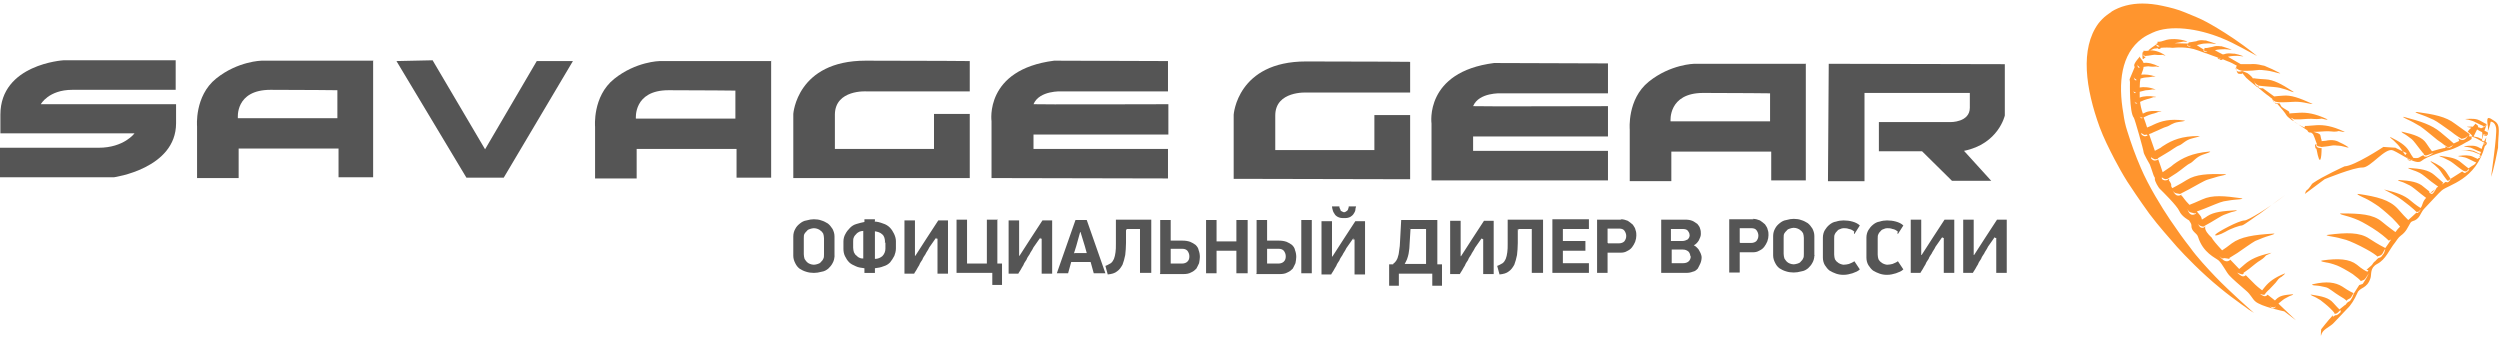 <?xml version="1.0" encoding="UTF-8"?>
<!DOCTYPE svg PUBLIC "-//W3C//DTD SVG 1.1//EN" "http://www.w3.org/Graphics/SVG/1.1/DTD/svg11.dtd">
<!-- Creator: CorelDRAW X6 -->
<svg xmlns="http://www.w3.org/2000/svg" xml:space="preserve" width="340px" height="46px" version="1.1" style="shape-rendering:geometricPrecision; text-rendering:geometricPrecision; image-rendering:optimizeQuality; fill-rule:evenodd; clip-rule:evenodd"
viewBox="0 0 6432 852"
 xmlns:xlink="http://www.w3.org/1999/xlink"
 enable-background="new 0 0 210 81">
 <defs>
  <style type="text/css">
   <![CDATA[
    .fil2 {fill:#555555}
    .fil3 {fill:#FF952E}
    .fil1 {fill:#555555;fill-rule:nonzero}
    .fil0 {fill:black;fill-rule:nonzero}
   ]]>
  </style>
 </defs>
<symbol id="Fm0-73-0" viewBox="1689 -6071 4524 258">
 <polygon class="fil0" points="1761,-5954 1765,-5982 1768,-6007 1769,-6007 1777,-5894 1817,-5894 1874,-6007 1874,-6007 1864,-5976 1857,-5948 1846,-5894 1897,-5894 1936,-6070 1861,-6070 1816,-5987 1808,-6070 1735,-6070 1696,-5894 1747,-5894 "/>
 <path class="fil0" d="M1985 -5984c4,-11 13,-12 21,-12 6,0 17,2 14,10 -6,24 -91,-2 -104,56 -6,27 13,39 37,39 19,0 35,-4 52,-17l-1 13 53 0 1 -2c-6,-6 -5,-9 -4,-17l13 -60c7,-30 8,-53 -53,-53 -50,0 -73,16 -80,43l50 0 0 0 0 -1 1 0zm-2 64c-10,0 -15,-5 -13,-10 4,-17 25,-13 43,-21 -3,17 -11,32 -30,32l0 0 0 0z"/>
 <path class="fil0" d="M2115 -5894l10 -44c6,-28 19,-37 39,-37 0,0 0,0 0,0 -11,55 17,89 73,89 47,0 85,-28 101,-73l-55 0c-6,17 -17,30 -36,30 -30,0 -30,-24 -24,-48 8,-34 24,-51 44,-51 18,0 28,10 25,29l55 0c6,-46 -19,-72 -73,-72 -34,0 -67,17 -88,47 -2,0 -4,-1 -7,-1 -20,0 -34,10 -47,30l0 0 6 -26 -47 0 -29 129 50 0 0 1 0 -1 1 -1z"/>
 <path class="fil0" d="M2379 -5891c21,0 35,-5 51,-23l-4 19 48 0 28 -129 -51 0 -13 62c-5,20 -11,31 -26,31 -12,0 -17,-6 -13,-24l15 -69 -50 0 -17 78c-9,37 6,54 34,54l0 0 0 1 -1 0z"/>
 <path class="fil0" d="M2686 -6026c-19,0 -35,9 -50,24 -3,-13 -13,-24 -37,-24 -18,0 -37,13 -46,23l4 -19 -47 0 -28 129 51 0 14 -64c4,-15 9,-29 24,-29 13,0 15,8 11,27l-14 66 51 0 14 -64c4,-15 9,-29 24,-29 13,0 15,8 11,27l-14 66 50 0 17 -76c8,-35 1,-56 -37,-56l-1 0 -1 -1 2 0z"/>
 <polygon class="fil0" points="2651,-5864 2659,-5864 2663,-5879 2655,-5879 "/>
 <polygon class="fil0" points="2633,-5864 2642,-5864 2646,-5879 2637,-5879 "/>
 <polygon class="fil0" points="2615,-5864 2625,-5864 2628,-5879 2619,-5879 "/>
 <polygon class="fil0" points="1689,-5864 2607,-5864 2611,-5879 1693,-5879 "/>
 <polygon class="fil0" points="2668,-5864 2702,-5864 2706,-5879 2672,-5879 "/>
 <polygon class="fil0" points="2745,-5864 6209,-5864 6212,-5879 2750,-5879 "/>
 <polygon class="fil0" points="2081,-5851 2038,-5851 2037,-5843 2053,-5843 2047,-5816 2058,-5816 2064,-5843 2080,-5843 "/>
 <polygon class="fil0" points="2125,-5843 2126,-5851 2087,-5851 2079,-5816 2119,-5816 2120,-5824 2092,-5824 2093,-5830 2120,-5830 2122,-5838 2094,-5838 2096,-5843 "/>
 <path class="fil0" d="M2172 -5850c-2,-2 -6,-2 -15,-2 -18,0 -23,1 -26,6 -2,2 -2,5 -4,13 -1,5 -2,8 -2,9 0,4 0,6 2,7 2,2 7,2 21,2 8,0 11,0 14,-2 4,-2 6,-4 8,-9 0,-1 0,-2 1,-4l-11 0c-1,6 -2,6 -13,6 -8,0 -9,0 -10,-2 -1,-1 -1,-3 0,-8 1,-6 2,-8 4,-9 2,-1 4,-1 10,-1 7,0 10,0 10,1 1,1 1,1 0,4l11 0 0 -2c2,-6 1,-9 -2,-10l0 0 1 -2 0 1z"/>
 <polygon class="fil0" points="2219,-5851 2216,-5839 2192,-5839 2194,-5851 2183,-5851 2175,-5816 2186,-5816 2190,-5828 2214,-5828 2211,-5816 2223,-5816 2231,-5851 "/>
 <polygon class="fil0" points="2270,-5825 2269,-5825 2256,-5851 2237,-5851 2230,-5816 2240,-5816 2246,-5843 2248,-5843 2260,-5816 2279,-5816 2287,-5851 2275,-5851 "/>
 <path class="fil0" d="M2317 -5852c-15,0 -18,0 -22,2 -3,2 -5,6 -7,16 -2,10 -2,13 0,16 2,2 6,2 21,2 14,0 18,0 21,-2 3,-2 5,-6 7,-16 2,-10 2,-13 0,-16 -2,-2 -6,-2 -20,-2l0 0 0 0zm9 19c-1,4 -2,6 -3,7 -2,1 -4,2 -12,2 -9,0 -10,0 -11,-2 -1,-1 -1,-2 0,-7 1,-5 2,-7 2,-8 2,-2 3,-2 13,-2 10,0 11,0 12,2 1,1 1,3 -1,9l0 0 0 0z"/>
 <polygon class="fil0" points="2360,-5851 2349,-5851 2340,-5816 2377,-5816 2379,-5825 2354,-5825 "/>
 <path class="fil0" d="M2414 -5852c-15,0 -18,0 -22,2 -3,2 -5,6 -7,16 -2,10 -2,13 0,16 2,2 6,2 21,2 14,0 18,0 21,-2 3,-2 5,-6 7,-16 2,-10 2,-13 0,-16 -2,-2 -6,-2 -20,-2l0 0 0 0zm9 19c-1,4 -2,6 -3,7 -2,1 -4,2 -12,2 -9,0 -10,0 -11,-2 -1,-1 -1,-2 0,-7 1,-5 2,-7 2,-8 2,-2 3,-2 13,-2 10,0 11,0 12,2 1,1 1,3 -1,9l0 0 0 0z"/>
 <path class="fil0" d="M2468 -5852c-12,0 -18,1 -21,2 -4,2 -6,6 -8,15 -1,4 -2,8 -2,9 0,4 0,6 2,8 2,2 6,2 18,2 10,0 13,0 17,-1 5,-1 8,-4 9,-8 1,-2 2,-8 3,-11l0 -1 -25 0 -2 8 14 0c-1,3 -1,4 -2,4 -2,1 -3,1 -12,1l-6 0c-3,0 -4,0 -5,-1 -1,-1 -1,-3 0,-9 2,-9 2,-9 14,-9 9,0 10,0 11,1 1,0 1,1 0,3l11 0c1,-6 1,-8 0,-9 -2,-3 -7,-4 -20,-4l0 0 0 0 2 0z"/>
 <polygon class="fil0" points="2498,-5851 2489,-5816 2501,-5816 2508,-5851 "/>
 <polygon class="fil0" points="2553,-5843 2555,-5851 2516,-5851 2508,-5816 2547,-5816 2549,-5824 2521,-5824 2522,-5830 2548,-5830 2551,-5838 2524,-5838 2525,-5843 "/>
 <path class="fil0" d="M2584 -5852c-9,0 -13,0 -16,1 -6,1 -8,4 -9,11 -2,8 0,10 9,10 3,0 6,0 9,0l3 0 6 0c4,0 4,1 4,3 -1,3 -1,3 -12,3 -8,0 -9,0 -10,-1 -1,-1 -1,-2 0,-4l-10 0 0 2c-1,5 -1,7 2,9 2,2 7,2 17,2 10,0 15,0 17,-1 4,-2 6,-5 8,-11 1,-5 1,-8 -2,-9 -2,-2 -4,-2 -16,-2 -8,0 -10,0 -11,-1 -1,0 -2,-1 -1,-2 1,-3 2,-3 10,-3 8,0 9,0 10,1 1,0 1,1 0,3l10 0c0,-1 0,-2 0,-2 1,-4 0,-6 -2,-8 -2,-2 -6,-2 -16,-2l0 0 0 0 -2 1z"/>
</symbol>
 <g id="Слой_x0020_1">
  <path class="fil1" d="M186 222c61,0 266,0 266,0l0 -76 -289 0c0,0 -162,10 -162,140 0,3 0,48 0,48l345 0c0,0 -27,37 -92,37 -65,0 -254,0 -254,0l0 76 293 0c0,0 160,-22 160,-139l0 -49 -348 0c0,0 20,-37 81,-37z"/>
  <path class="fil2" d="M960 146l0 301 -89 0 0 -74 -257 0 0 76 -107 0 0 -133c0,0 -7,-78 49,-123 56,-45 117,-46 117,-46l288 0zm-92 77c0,0 -81,-1 -172,-1 -92,0 -84,73 -84,73l256 0 0 -72z"/>
  <polygon class="fil1" points="1020,148 1200,448 1296,448 1474,148 1381,148 1248,375 1113,146 "/>
  <path class="fil2" d="M1984 147l0 301 -89 0 0 -74 -257 0 0 76 -107 0 0 -133c0,0 -7,-78 49,-123 56,-45 117,-46 117,-46l288 0zm-92 77c0,0 -81,-1 -172,-1 -91,0 -84,73 -84,73l256 0 0 -72z"/>
  <path class="fil1" d="M2495 149l0 77 -266 0c0,0 -80,-5 -81,59 0,65 0,89 0,89l255 0 0 -90 92 0 0 165 -454 0 0 -165c0,0 9,-137 186,-137 177,0 268,1 268,1z"/>
  <path class="fil1" d="M4704 155l454 1 0 132c0,0 -16,73 -105,91 0,0 70,77 70,77l-101 0 -77 -76 -111 0 0 -75 184 0c0,0 50,1 50,-37l0 -38 -271 0 0 227 -94 0 2 -302zm-58 -1l0 301 -89 0 0 -74 -257 0 0 76 -107 0 0 -133c0,0 -7,-78 49,-123 56,-45 117,-46 117,-46l288 0zm-92 77c0,0 -81,-1 -172,-1 -91,0 -84,73 -84,73l256 0 0 -72zm-926 -80l0 78 -266 0c0,0 -81,-5 -81,59 0,65 0,89 0,89l255 0 0 -90 92 0 0 165 -454 -1 0 -165c0,0 9,-137 186,-137 177,0 268,1 268,1z"/>
  <path class="fil1" d="M3005 150l0 76 -274 0c0,0 -57,-3 -72,33 0,1 347,0 347,0l0 78 -347 0 0 37 346 0 0 76 -454 -1 0 -146c0,0 -19,-133 161,-156 4,0 293,1 293,1z"/>
  <path class="fil1" d="M4137 154l0 77 -275 0c0,0 -57,-3 -72,33 0,1 347,0 347,0l0 78 -347 0 0 37 347 0 0 76 -454 0 0 -146c0,0 -19,-133 161,-156 4,0 293,1 293,1z"/>
  <path class="fil3" d="M5433 21c0,0 -11,7 -19,14l0 0c-8,7 -15,16 -15,16l0 0c-48,65 -33,168 3,267l0 0c10,27 24,55 38,82l0 0c10,19 21,39 33,58l0 0c5,8 33,50 57,83l0 0c24,32 52,63 71,85l0 0c20,22 63,67 111,106l0 0c18,15 37,29 55,42l0 0c5,3 11,8 18,13l0 0c8,5 14,9 14,9 -12,-11 -25,-22 -40,-36l0 0c-15,-14 -40,-37 -60,-58l0 0c-19,-20 -47,-50 -64,-74l0 0c-18,-23 -31,-41 -52,-72l0 0c-21,-31 -56,-88 -75,-133l0 0c-14,-32 -25,-63 -35,-95l0 0c-5,-15 -8,-30 -10,-45l0 0c-14,-79 -6,-153 48,-193l0 0c8,-6 18,-11 27,-15l0 0c45,-21 117,-11 178,14l0 0c18,7 35,16 52,25l0 0 39 21c0,0 -25,-21 -59,-44l0 0c-34,-23 -59,-37 -70,-43l0 0c-18,-10 -37,-17 -56,-25l0 0c-19,-8 -39,-13 -58,-17l0 0c-18,-4 -36,-6 -52,-6l0 0c-30,0 -57,7 -80,21l0 0zm956 339c0,0 2,1 3,1 1,0 4,-2 4,-2 1,-1 1,-1 1,-2 0,-1 -2,5 -5,5 -3,0 -5,-1 -5,-1l1 0zm-196 35c0,0 3,6 4,7 1,0 6,1 8,0 2,-1 2,-1 4,-2 1,-1 -6,5 -10,4 -5,-1 -5,-5 -5,-5l0 -4zm-546 145c0,0 -6,-1 -8,-2 -2,0 -7,-2 -8,-4 -2,-2 -2,-3 -3,-5 -1,-2 3,12 10,14 7,2 12,-3 12,-3l-2 -1zm207 240c0,0 -2,1 -3,2 -1,0 -5,-1 -7,-1 -1,-1 -2,-1 -3,-2 -1,-1 3,6 8,5 4,0 6,-4 6,-4l-1 0zm-330 -443c0,0 -5,1 -7,1 -2,-1 -6,-3 -7,-5 -1,-2 0,3 -1,2 -1,-1 1,4 7,6 6,2 11,-3 11,-3l-3 1zm31 -228c0,0 -3,-1 -4,-2 -1,0 -3,-1 -4,-3 -1,-1 -1,-2 -1,-3 0,-1 1,7 4,9 3,2 6,0 6,0l-1 -1zm-50 55c0,0 -2,-1 -2,-2 -1,0 -2,-2 -3,-2 0,-1 0,-2 -1,-3 0,-1 0,5 2,7 2,2 4,1 4,1l-1 -1zm-8 32c0,0 -2,-1 -3,-2 -1,0 -2,-1 -3,-2 0,-1 -1,-2 -1,-2 0,-1 0,5 3,7 3,1 4,0 4,0l-1 -1zm-2 33c0,0 -2,-1 -3,-1 -1,-1 -2,-1 -3,-2 0,-1 -1,-2 -1,-3 0,-1 1,5 3,7 3,1 4,0 4,0l-1 -1zm3 27c0,0 -2,-1 -3,-1 -1,0 -3,-1 -3,-2 -1,-1 -1,-2 -1,-2 0,-1 1,5 4,6 3,1 4,-1 4,-1l-1 0zm14 38c0,0 -2,-1 -3,-1 -1,0 -3,-1 -3,-2 -1,-1 -1,-1 -1,-2 0,-1 1,5 4,6 2,1 4,-1 4,-1l-1 0zm165 -171c0,0 -3,0 -4,0 -1,-1 -3,-3 -3,-4 -1,-1 -1,2 -1,1 0,-1 0,3 3,4 3,2 7,-1 7,-1l-2 0zm-42 -14c0,0 -3,0 -4,0 -1,0 -3,-3 -3,-4 0,-1 0,2 -1,1 0,-1 0,3 3,4 3,2 7,-1 7,-1l-2 0zm78 33c0,0 -3,0 -4,-1 -1,0 -2,-2 -3,-3 -1,-1 -1,2 -1,1 0,-1 0,2 3,4 3,1 6,-1 6,-1l-2 0zm243 221c0,4 1,9 2,10 0,0 1,0 1,0l1 2c9,49 13,22 13,-3 -5,0 -10,-1 -12,-3 -3,-3 -2,-8 -2,-6 0,1 3,-1 1,-1 -3,0 2,4 3,5 0,0 5,1 10,2 3,0 5,-1 9,-1 12,-1 20,-4 26,-3 6,1 12,0 22,3 0,0 17,5 11,1 -9,-6 -17,-10 -24,-13 -1,-1 -2,-1 -2,-1l-2 -1c-8,-3 -16,-3 -24,-2l-5 1 0 0 0 0 -11 1c0,-2 0,-4 -1,-5 -3,-12 -1,-11 -6,-14 -3,-2 -6,-2 -14,-5 3,0 6,0 9,0 13,-1 29,-2 36,-1 12,2 20,-1 20,-1 0,0 22,5 13,1 -30,-14 -51,-17 -70,-16 -21,2 -30,2 -30,2l0 1c0,1 -1,2 -1,3 -11,-5 -22,-11 -29,-17 0,0 1,-1 1,-1 -1,-1 -2,-2 -3,-3 -1,0 -1,0 -2,0l1 0c-1,-1 -2,-3 -1,-4 0,0 2,2 6,4 4,0 9,0 15,0 13,-1 30,-2 36,-1 11,1 20,-1 20,-1 0,0 22,6 13,1 -30,-14 -51,-17 -70,-16 -12,1 -21,1 -26,2 0,-2 0,-4 -1,-5 -2,-2 -15,-9 -17,-11 -4,-2 -4,-6 -7,-10 -6,0 -11,-1 -13,-2 -5,-3 -7,-13 -7,-12 0,1 1,2 2,4 1,2 5,4 6,5 1,1 11,2 11,2l2 0c3,0 6,0 10,0 13,0 30,-2 38,-1 12,1 20,3 20,3 0,0 23,5 13,1 -31,-14 -53,-22 -73,-20 -10,1 -18,1 -23,2l-29 -21c0,0 -6,1 -12,-2 1,0 2,-2 2,-2l0 0c-1,0 -4,0 -7,-3 -5,-4 -5,-14 -5,-12 0,1 1,2 1,4 1,2 4,5 5,5l4 3c4,1 11,1 18,2 13,1 30,2 38,4 12,3 20,6 20,6 0,0 22,9 13,3 -29,-19 -50,-30 -70,-31 -22,-1 -32,-3 -32,-3l0 2 0 0c-4,-8 -15,-15 -15,-15l-12 -5 -3 0c0,0 -6,3 -11,0 -5,-3 -4,-9 -4,-8 0,1 3,-1 1,-1 -4,0 5,4 6,5 1,1 5,2 9,3 4,0 10,0 16,0 16,0 26,-3 35,-2 7,1 16,1 31,5 0,0 24,7 14,2 -13,-7 -24,-12 -34,-16 -2,-1 -4,-2 -5,-2 -1,0 -3,-1 -5,-1l0 0 0 0c-11,-3 -21,-4 -31,-3l-5 0c-6,0 -13,0 -19,0l-33 -19c5,-1 9,-2 12,-2 4,0 9,-1 18,0 0,0 14,2 8,0 -8,-3 -15,-5 -21,-6l0 0 0 0c-1,0 -1,0 -2,0l-1 0 0 0c-7,-1 -13,-1 -19,0l-3 1 0 0 0 0 -5 1c-7,-3 -15,-8 -19,-10 0,0 -1,0 -1,-1 5,-1 9,-2 13,-2 5,0 10,-1 19,0 0,0 15,2 9,0 -8,-3 -15,-5 -21,-7l0 0c-2,0 -3,-1 -3,-1l-3 0 0 0c-7,-1 -13,-1 -19,1l-4 1c-4,1 -7,1 -10,2l0 0 0 0c-5,1 -8,0 -8,0l0 1c0,1 -1,2 -1,4l0 0c-6,-3 -13,-8 -19,-12 9,-2 15,-4 20,-4 4,0 10,-1 19,0 0,0 15,2 9,0 -8,-3 -16,-5 -22,-7l0 0c-1,0 -2,-1 -2,-1 -1,0 -2,0 -4,0 -7,-1 -13,-1 -19,1l-2 1c-4,1 -9,1 -12,2l0 0c-5,1 -8,1 -8,1l0 1c0,0 -1,1 -1,2l-38 -1c1,0 2,0 3,0 8,-1 22,-4 22,-4 0,0 15,1 9,-1 -20,-7 -44,-7 -57,-2 -14,5 -18,3 -18,3 0,0 0,2 0,4 -1,0 -1,1 -1,2l-1 -2c0,0 0,1 -1,3 -44,30 -6,11 -6,11 0,0 4,0 10,-1 1,1 1,2 1,2 1,0 4,0 5,-1 1,0 1,-1 1,-2 10,-1 22,-1 31,0 4,0 35,-5 66,7l19 7 0 0c0,0 0,0 1,0 10,4 22,8 33,12 1,2 2,5 3,5 1,0 4,0 5,0 1,0 1,-2 1,-2l0 0 12 5c9,3 18,8 25,12 -1,1 -2,3 -2,5 -1,3 3,14 5,15 2,1 7,1 9,1 1,0 2,-1 2,-2l10 12c0,0 12,11 26,22 0,1 1,1 1,1 0,0 1,0 1,0 12,10 25,21 30,24 2,2 5,4 9,7 1,3 6,11 8,12 1,0 3,1 5,1 10,11 20,23 24,30 2,3 6,6 11,10 1,1 2,2 2,2 0,0 1,0 1,0 11,8 26,17 39,26 2,3 3,5 4,5 1,1 4,1 6,1l4 3c2,1 7,16 11,27zm-441 -70l4 -2c6,-3 14,-6 18,-7 6,-1 16,-5 16,-5 0,0 11,0 7,-1 -16,-3 -33,-2 -42,3 -2,1 -4,2 -5,2 -4,-12 -6,-21 -7,-30l0 0c6,-3 14,-6 18,-7 6,-1 16,-5 16,-5 0,0 11,0 6,-1 -15,-3 -32,-2 -41,2 0,-2 0,-5 0,-7l0 -8c6,-1 14,-4 17,-4 6,0 16,-2 16,-2 0,0 11,1 7,0 -14,-6 -30,-7 -40,-5 0,-11 1,-17 2,-23 6,-2 13,-3 16,-3 6,0 16,-2 16,-2 0,0 11,1 6,0 -12,-5 -26,-6 -36,-5 1,-3 2,-6 4,-11 1,-3 2,-6 2,-9 6,-1 13,-2 16,-1 6,1 17,0 17,0 0,0 11,3 6,0 -13,-7 -29,-11 -39,-9 -3,-9 -11,-13 -9,-17 0,0 -17,18 -15,24 0,1 1,2 1,4l-13 31 1 7c0,0 -2,78 10,92 2,2 25,83 25,88 0,5 16,32 16,32 0,0 7,19 9,26 2,7 5,7 4,11 -1,5 9,23 14,27 5,5 43,42 49,56 6,14 25,24 25,24 2,4 6,8 6,12 -1,17 14,20 17,30 13,42 45,54 53,61 10,9 20,31 28,39 4,5 30,28 43,39 11,9 16,21 23,27 15,14 75,26 75,26l30 23c0,0 -36,-34 -41,-39 -1,-1 -2,-2 -4,-4l1 -1c7,-6 10,-8 14,-11 7,-4 13,-7 13,-7 0,0 15,-5 8,-5 -21,2 -32,3 -42,13l-3 3 -19 -15c-1,1 -2,3 -6,4 -5,1 -14,-6 -13,-6 1,0 2,1 3,1 2,1 7,2 8,1 1,0 3,-4 3,-4l3 2 -3 -2c2,-2 5,-6 9,-9 7,-8 17,-17 20,-22 5,-8 12,-11 12,-11 0,0 14,-11 7,-8 -25,10 -39,21 -49,33 -3,4 -6,7 -8,10 -8,-6 -15,-12 -18,-15 -3,-3 -12,-12 -24,-24 -1,1 -4,3 -7,3 -6,0 -16,-10 -15,-10 1,1 2,1 4,2 2,1 8,3 9,3 1,0 3,-2 4,-3l-1 -1c3,-2 8,-6 14,-10 10,-8 23,-19 29,-22 10,-6 15,-13 15,-13 0,0 21,-9 11,-6 -32,7 -51,16 -66,29 -6,5 -10,9 -14,12 -8,-8 -15,-16 -23,-24 -1,1 -4,5 -11,4 -8,-1 -18,-14 -17,-13 2,2 3,3 6,5 2,2 5,0 7,0 2,0 13,2 13,2l1 0 -2 -2c5,-3 13,-8 21,-13 16,-11 37,-26 46,-31 16,-7 28,-11 28,-11 0,0 32,-9 18,-8 -49,3 -83,8 -106,25 -10,8 -19,14 -25,18 -14,-15 -25,-28 -27,-33 0,0 -13,-11 -16,-21 0,-2 -1,-3 -1,-4 1,-1 1,-3 1,-3l-1 0c-1,1 -4,4 -8,3 -6,0 -10,-10 -9,-9 1,1 2,2 3,3 1,1 7,3 9,3 1,0 3,-1 4,-1l0 -1c4,-2 9,-5 16,-9 12,-7 26,-16 33,-19 11,-4 19,-7 19,-7 0,0 23,-5 12,-5 -33,2 -56,4 -73,15 -5,4 -10,6 -14,9 0,-1 -1,-3 -1,-4 0,-3 -6,-10 -12,-17 5,-2 12,-4 19,-7 18,-7 40,-17 50,-19 16,-3 27,-4 27,-4 0,0 31,-2 18,-4 -43,-6 -74,-9 -100,3 -15,7 -26,11 -33,14 -6,-6 -11,-12 -14,-16 -2,-3 -4,-6 -7,-8 0,-1 1,-2 1,-2l-1 0c-2,1 -5,3 -10,2 -7,-1 -13,-15 -12,-13 1,2 2,3 4,5 2,2 7,3 9,3 1,0 4,1 6,1 5,-3 14,-7 23,-12 17,-9 38,-22 48,-25 16,-5 27,-8 27,-8 0,0 30,-6 17,-6 -44,-1 -74,0 -98,15 -19,12 -32,18 -37,21 -2,-2 -3,-4 -3,-6 1,-4 -2,-9 -6,-14 1,-1 1,-4 1,-4l-1 0c-2,2 -5,4 -9,4 -8,0 -10,-6 -9,-5 1,2 -2,-4 1,-2 2,2 7,4 9,4 1,0 3,-1 5,-1l0 0c5,-3 13,-9 23,-15 16,-11 26,-21 35,-25 8,-4 15,-16 32,-22 0,0 29,-9 16,-8 -43,4 -68,16 -91,33 -2,2 -4,3 -6,5 -6,4 -13,9 -19,13l-3 2c-4,-11 -7,-22 -11,-32 0,-1 0,-1 0,-1l-1 0 0 0c-2,2 -5,3 -9,3 -7,-1 -9,-7 -9,-6 1,2 -1,-4 1,-2 2,2 7,4 9,5 2,0 7,-1 8,-2l0 -1c5,-3 12,-7 20,-12 16,-9 26,-18 35,-21 8,-3 16,-14 33,-18 0,0 29,-7 16,-6 -42,0 -67,10 -90,25 -3,2 -5,3 -7,5l-15 8c-6,-17 -11,-31 -15,-43 4,-1 8,-3 12,-5 15,-6 25,-12 33,-14 8,-2 15,-10 30,-12 0,0 25,-3 15,-4 -36,-5 -58,1 -79,11l-4 2 0 0 0 0 -12 5c-3,-10 -6,-18 -9,-26zm258 404l0 0 0 0 0 0zm-254 -562c2,0 5,-1 9,-1 7,-1 15,-3 19,-2 6,1 17,0 17,0 0,0 11,4 6,1 -14,-10 -31,-14 -41,-12 -11,2 -14,0 -14,0 0,0 0,2 -1,4 -1,0 -1,1 -1,1l0 -2c0,0 -1,3 -1,5 0,2 0,14 1,14 1,1 5,-4 6,-4 1,0 1,-2 1,-2l0 0c-1,0 -2,0 -4,-1 -2,-2 -2,-10 -2,-9 0,1 0,2 0,3l0 0 0 -1c0,1 0,2 0,2 1,1 2,2 2,2 0,0 2,1 2,2zm669 255l-1 -2c-6,-9 -14,-21 -18,-25 -7,-7 -11,-11 -11,-11 0,0 -14,-11 -7,-8 22,11 37,20 46,34 5,9 9,15 12,19 6,1 12,1 15,-1 3,-2 7,-4 11,-6 0,1 1,4 6,4 6,1 22,-11 20,-10 -1,1 -6,2 -8,3 -2,1 -10,4 -12,4 -1,0 -5,-2 -5,-2l-1 0 2 -1c-3,-3 -6,-7 -10,-12 -8,-10 -17,-23 -22,-27 -9,-7 -15,-11 -15,-11 0,0 -18,-10 -9,-8 31,7 51,14 61,29 7,11 12,17 15,21 13,-4 25,-7 30,-8 2,0 3,0 5,-1 -1,-1 -1,-3 -1,-3l2 0c2,1 4,3 7,3 7,1 13,-10 12,-8 -1,1 -2,2 -4,3 -2,1 -7,4 -9,4 -2,0 -8,-5 -8,-5l-1 0c-5,-4 -11,-9 -19,-14 -16,-13 -35,-29 -44,-35 -15,-9 -25,-14 -25,-14 0,0 -29,-13 -16,-10 42,11 70,20 93,39 19,16 30,25 34,29 2,-1 9,-4 13,-6 1,-1 1,-3 1,-3 -2,-1 -2,-4 -2,-4l1 0c2,2 5,4 10,4 8,0 14,-12 13,-11 -1,1 -2,2 -4,4 -2,2 -9,4 -11,4 0,0 0,0 -1,0 -5,-3 -15,-9 -26,-18 -16,-11 -37,-27 -46,-31 -15,-7 -26,-11 -26,-11 0,0 -30,-10 -17,-9 44,6 75,12 98,30 26,19 38,27 38,27 0,0 0,1 -1,2 0,1 0,3 0,4 3,0 5,0 8,0 -2,-6 -12,-12 -12,-12 0,0 3,-6 9,-10l1 0c-2,-1 -4,-1 -4,-1 0,0 -12,-2 -7,-2 5,0 10,-1 14,0 4,-4 7,-8 7,-8l7 6 -1 3c3,1 5,1 8,3l3 -1c2,-1 3,-2 5,-2l-2 -1c-1,0 -1,-1 -1,-1l0 0c1,0 2,1 4,1 3,0 5,-6 4,-5 0,1 -1,1 -1,2 -1,1 -3,2 -4,2l0 0c-2,-1 -6,-3 -11,-5 -7,-3 -15,-8 -19,-9 -6,-2 -10,-3 -10,-3 0,0 -12,-2 -7,-2 17,-1 28,-1 38,5 10,6 15,8 15,8l0 1 0 1c1,-2 1,-2 0,1 0,0 0,1 0,1 0,0 -1,1 -1,2 -1,3 -2,6 -4,11 4,2 6,3 8,4 7,-18 8,-27 8,-27 0,0 11,-1 14,16 3,16 -13,126 -13,126 8,-21 18,-75 18,-75 0,-37 8,-57 -8,-68 -16,-11 -22,-14 -19,7 2,10 1,17 0,22l1 0 0 1c0,1 0,2 0,3 0,1 -4,5 -5,5 -1,0 -3,-1 -4,-1 -1,0 -1,-2 -1,-2l0 0c1,1 2,1 4,1 3,-1 5,-6 4,-5 0,1 -1,1 -1,2 0,1 -3,2 -4,2l0 0 -4 -2c-2,5 -3,10 -5,16l6 3 6 -11c-1,4 -1,8 -2,12l3 1 0 1c0,1 0,2 0,3 0,1 -4,5 -5,6 -23,87 -94,99 -111,114 -8,7 -25,26 -46,48 -9,10 -10,26 -29,31 -3,1 -5,3 -7,7l0 0 0 0 0 0 0 0c-5,8 -9,20 -23,30 -7,5 -11,13 -15,18 -15,18 -23,43 -46,55 -19,10 -14,26 -17,36 -9,29 -28,23 -34,39 -7,16 -17,32 -26,40 -21,22 -27,29 -37,39 -10,9 -27,15 -30,29 -2,8 0,-15 0,-15 0,0 17,-22 30,-36 0,1 0,3 0,4 0,0 5,-3 6,-4 1,0 4,0 5,-1 1,0 6,-4 8,-6 2,-1 1,-4 1,-4 0,0 1,-4 -2,-1 -3,3 -8,9 -12,8 -1,0 -2,-1 -3,-1l1 -1c-2,-3 -6,-7 -11,-12 -8,-8 -20,-17 -25,-21 -8,-5 -14,-8 -14,-8 0,0 -17,-7 -9,-6 27,4 45,8 56,21 7,8 13,14 16,17 4,-3 9,-7 15,-12l0 1c0,0 5,-7 7,-8 2,-1 6,-3 6,-4 1,-1 3,-5 5,-8 1,-2 3,-8 4,-10 4,-6 8,-13 14,-22l1 0c2,-1 7,-2 8,-3 1,-1 7,-11 9,-14 2,-3 6,-12 6,-12 0,0 0,-1 -4,6 -4,6 -6,10 -11,11 -2,1 -3,1 -5,2 -2,-3 -10,-10 -21,-18 -14,-9 -32,-19 -40,-22 -13,-5 -23,-7 -23,-7 0,0 -27,-4 -15,-6 41,-6 70,-4 89,11 13,11 22,16 27,18l2 -3c2,-3 -6,0 -4,-2 2,-3 13,-11 14,-13 2,-3 4,-6 6,-8l1 0c0,0 6,-7 9,-9 2,-1 7,-2 8,-4 1,-1 4,-5 6,-8 2,-3 4,-12 4,-12 0,0 0,-1 -4,6 -3,7 -5,10 -11,12 -2,0 -3,1 -5,2 -3,-3 -14,-11 -29,-19 -18,-10 -42,-21 -52,-24 -17,-5 -28,-7 -28,-7 0,0 -33,-5 -18,-6 47,-6 81,-7 106,10 23,15 37,22 41,24 5,-7 10,-14 15,-22 -2,1 -4,2 -6,3 0,0 -11,-11 -28,-23 -17,-12 -40,-25 -49,-29 -16,-7 -27,-10 -27,-10 0,0 -32,-8 -18,-8 48,0 81,2 104,21 18,15 30,23 35,27 4,-6 8,-10 12,-14 -4,-5 -11,-13 -20,-22 -15,-14 -35,-31 -44,-36 -15,-10 -26,-15 -26,-15 0,0 -30,-13 -16,-11 47,7 79,15 100,38 12,14 21,23 27,29 5,-5 13,-11 21,-19 1,0 2,1 3,1 1,-1 4,-3 5,-4 1,-1 3,-5 3,-5 0,0 0,-1 -2,2 -2,2 -3,4 -5,4l0 0 0 0 -1 0c-1,0 -2,0 -3,0 -2,-2 -9,-9 -18,-16 -11,-9 -26,-20 -33,-24 -10,-6 -18,-10 -18,-10 0,0 -20,-10 -12,-7 29,7 50,14 66,28 13,11 22,17 26,19 2,-3 4,-7 5,-11 2,-6 5,-11 9,-15 -3,-2 -8,-6 -13,-10 -10,-8 -23,-19 -29,-22 -10,-5 -17,-8 -17,-8 0,0 -20,-6 -11,-6 30,2 50,5 64,18 6,5 11,9 15,12l-1 0c0,0 0,3 1,3 1,1 4,3 6,3 2,0 7,-7 8,-9 1,-2 3,-5 4,-7l4 -3c-1,-1 -9,-6 -18,-13 -10,-8 -23,-19 -29,-22 -10,-5 -17,-7 -17,-7 0,0 -20,-7 -11,-6 30,2 50,5 65,18 16,14 23,20 23,20 0,0 -1,2 -4,5l10 -7c1,0 4,1 5,1 2,0 6,-4 7,-6 1,-3 1,-4 1,-4 0,0 -2,3 -3,4 -1,1 -3,2 -5,2 0,0 -1,0 -1,0l1 0c-1,-1 -5,-6 -10,-13 -5,-8 -12,-18 -16,-21 -6,-6 -10,-9 -10,-9 0,0 -12,-9 -6,-7 19,9 31,16 39,28 6,9 9,14 11,17l30 -19c0,0 0,1 1,1 1,1 4,3 6,3 1,0 8,-5 9,-6 1,-2 1,-5 1,-5 0,0 -4,5 -5,6 -1,1 -3,1 -4,1 -1,0 -3,-1 -4,-1l0 0c-3,-2 -8,-5 -13,-9 -9,-7 -20,-16 -25,-18 -8,-4 -14,-7 -14,-7 0,0 -17,-6 -9,-5 25,3 42,6 54,17 10,8 16,13 19,15l3 -2c11,-8 11,-5 17,-13 -2,-1 -6,-2 -11,-5 -6,-3 -14,-7 -18,-8 -6,-1 -10,-2 -10,-2 0,0 -11,-1 -6,-2 16,-2 27,-2 36,2 7,3 11,5 13,6l1 -2c1,0 1,0 2,0 1,0 4,-4 5,-5 0,-1 0,-3 0,-3 0,0 -2,4 -2,4 0,1 -1,1 -2,1l2 -5c0,-1 -2,-2 -3,-3 -2,0 -13,-5 -16,-6 -3,0 -12,-3 -20,-3 -8,0 -9,0 -9,0 0,0 17,-1 19,-1 2,0 8,1 12,2 4,2 17,8 17,8l0 0 1 -2 1 -3c-2,-1 -5,-2 -8,-3 -7,-3 -15,-7 -18,-8 -6,-1 -10,-2 -10,-2 0,0 -11,-1 -6,-2 16,-2 27,-2 36,3 3,2 6,3 8,4l2 -7 5 -9c-2,-1 -5,-2 -8,-4 -7,-4 -16,-9 -20,-10 -2,-1 -4,-1 -5,-1 0,2 0,4 0,5 0,1 -2,2 -4,3l5 -3c-4,3 -7,5 -11,7l0 0 -4 2 0 0 0 0c-13,8 -32,17 -40,19 -14,3 -61,17 -75,29 -14,12 -52,-18 -73,-27 -20,-9 -58,45 -79,44 -21,-1 -97,30 -97,30 0,0 -23,17 -51,38l3 -8c12,-9 13,-17 18,-20 24,-17 81,-43 81,-43 26,-1 100,-50 100,-50l31 2c0,0 5,3 12,6 5,3 11,5 17,8zm-150 375c-3,-3 -10,-8 -19,-13 -12,-7 -28,-21 -35,-22 -12,-3 -20,-4 -20,-4 0,0 -23,-1 -13,-4 35,-8 57,-5 75,6 19,13 29,17 29,17l-1 2c0,0 -1,2 -3,5 -3,6 -4,6 -8,8 -2,1 -4,2 -5,4zm215 -278c2,-2 6,-5 12,-9 -2,2 -5,6 -6,7 -1,1 -3,2 -5,2l-1 0zm141 -152l0 0 0 0 0 0zm-30 7c7,1 12,2 17,5l4 2c2,-9 2,-14 1,-18l-2 -1c-4,-2 -8,-4 -11,-6 -3,6 -7,14 -9,18zm-488 153c-42,33 -93,63 -101,63 -15,0 -70,30 -75,36 -5,6 12,1 26,-7 13,-8 36,-16 42,-16 6,-1 38,-26 47,-31 3,-2 32,-24 65,-48l-4 3z"/>
  <path class="fil1" d="M2147 649c0,7 -2,14 -5,19 -3,6 -7,10 -11,14 -5,4 -10,7 -17,8 -7,2 -14,3 -20,3 -7,0 -14,-1 -20,-3 -7,-2 -12,-5 -17,-8 -5,-4 -8,-8 -11,-14 -3,-6 -5,-12 -5,-19l0 -50c0,-7 2,-14 5,-19 3,-6 7,-10 12,-14 5,-4 10,-7 17,-8 7,-2 13,-3 19,-3 7,0 14,1 19,3 7,2 12,5 17,8 5,4 8,8 12,14 3,6 5,12 5,19l0 50 0 1 1 0 -1 -1zm-27 -45c0,-5 -1,-8 -2,-12 -2,-3 -4,-6 -6,-7 -2,-2 -5,-4 -8,-5 -3,-1 -6,-2 -10,-2 -3,0 -7,1 -10,2 -3,1 -6,2 -8,5 -2,2 -5,5 -6,7 -2,3 -2,7 -2,12l0 41c0,5 1,8 2,12 2,3 4,6 6,8 2,2 5,4 8,5 3,1 6,2 10,2 3,0 7,-1 10,-2 3,-1 6,-2 8,-5 2,-2 5,-5 6,-8 2,-3 2,-7 2,-12l0 -41zm130 -43c7,0 14,2 22,5 7,2 13,6 17,10 5,5 8,10 11,16 3,6 5,13 5,19l0 19c0,7 -2,14 -4,19 -3,6 -7,12 -11,17 -5,5 -10,8 -17,10 -7,3 -14,4 -22,5l0 12 -27 0 0 -12c-8,-1 -16,-2 -22,-5 -7,-3 -13,-6 -17,-10 -5,-5 -8,-10 -11,-16 -3,-6 -4,-13 -4,-19l0 -19c0,-7 2,-14 5,-19 3,-6 7,-11 12,-16 5,-5 10,-8 17,-10 7,-2 14,-4 20,-5l0 -7 27 0 0 7 -1 -1 1 0 -1 -1 0 1zm27 53c0,-8 -2,-16 -7,-20 -5,-5 -12,-7 -19,-8l0 71c8,0 14,-3 19,-7 5,-5 8,-12 8,-19l0 -14 0 -2 -1 0 -1 -1 1 0zm-82 14c0,5 1,8 2,12 2,4 4,7 6,8 2,2 5,5 8,6 4,2 7,2 10,2l0 -71c-4,0 -7,1 -10,2 -3,2 -6,3 -8,6 -2,2 -5,5 -6,8 -2,4 -2,7 -2,12l0 14 0 -2 0 2 0 0 0 0 0 1zm213 -25l-14 20c-2,2 -4,6 -6,10 -2,4 -5,7 -7,12 -3,5 -6,8 -8,14 -3,5 -6,8 -8,14 -3,5 -5,8 -7,12 -2,4 -5,7 -6,10l-25 0 0 -137 27 0 0 91 1 0 29 -45 30 -46 25 0 0 137 -27 0 0 -90 -1 0 -2 0 -2 -1 2 0 1 -1 -2 0zm158 -48l0 114 12 0 0 55 -25 0 0 -31 -92 0 0 -137 27 0 0 113 51 0 0 -113 29 0 -1 0 0 -1 -1 0 -1 0 1 0zm110 48l-14 20c-2,2 -4,6 -6,10 -2,4 -5,7 -7,12 -3,5 -6,8 -8,14 -3,5 -6,8 -8,14 -3,5 -5,8 -7,12 -2,4 -5,7 -6,10l-25 0 0 -137 27 0 0 91 1 0 29 -45 30 -46 25 0 0 137 -27 0 0 -90 -1 0 -2 0 -2 -1 2 0 1 -1 -2 0zm128 62l-48 0 -8 29 -29 0 48 -137 29 0 48 137 -30 0 -8 -29 -1 0 -1 0 1 0 -1 0zm-41 -23l33 0 -5 -18 -11 -36 -1 0 -10 36 -6 19 1 0 0 -1 1 0 -2 0zm134 -62l0 36c0,11 -1,22 -2,31 -2,10 -4,17 -7,25 -4,7 -8,13 -14,17 -6,5 -14,7 -24,8l-6 -22c6,-2 10,-5 14,-7 4,-3 6,-7 8,-11 2,-5 3,-10 4,-17 1,-6 1,-14 1,-22l0 -62 91 0 0 137 -29 0 0 -113 -36 0 2 1 0 1 -1 1 0 1 -1 -4zm115 89l29 0c6,0 11,-2 14,-5 4,-4 5,-8 5,-14 0,-5 -2,-10 -5,-14 -4,-4 -8,-5 -14,-5l-29 0 0 36 0 1 0 1 0 1 0 -1zm-27 25l0 -137 27 0 0 53 31 0c7,0 13,1 19,3 5,2 10,5 14,8 4,4 7,8 8,14 2,5 3,11 3,17 0,5 -1,10 -2,16 -2,5 -5,10 -7,14 -4,4 -7,7 -14,10 -5,3 -12,4 -19,4l-60 0 -1 -1 1 -1 1 1 -1 -1 0 0zm196 0l0 -58 -51 0 0 58 -27 0 0 -137 27 0 0 55 51 0 0 -55 29 0 0 137 -29 0zm79 -25l29 0c6,0 11,-2 14,-5 4,-4 5,-8 5,-14 0,-5 -2,-10 -5,-14 -4,-4 -8,-5 -14,-5l-29 0 0 36 0 1 0 1 0 1 0 -1zm-27 25l0 -137 27 0 0 53 31 0c7,0 13,1 19,3 5,2 10,5 14,8 4,4 7,8 8,14 2,5 3,11 3,17 0,5 -1,10 -2,16 -2,5 -5,10 -7,14 -4,4 -7,7 -14,10 -5,3 -12,4 -19,4l-60 0 -1 -1 1 -1 1 1 -1 -1 0 0zm142 -137l0 137 -27 0 0 -137 27 0zm106 48l-14 20c-2,2 -4,6 -6,10 -2,4 -5,7 -7,12 -3,5 -6,8 -8,14 -3,5 -6,8 -8,14 -3,5 -5,8 -7,12 -2,4 -5,7 -6,10l-25 0 0 -137 27 0 0 91 1 0 29 -45 30 -46 25 0 0 137 -27 0 0 -90 -1 0 -2 0 -2 -1 2 0 1 -1 -2 0zm-25 -53c-6,0 -10,-1 -14,-3 -4,-2 -7,-5 -8,-7 -2,-3 -4,-6 -5,-10 -1,-4 -2,-7 -2,-10l19 0c0,2 0,3 1,5 1,2 2,3 2,5 1,2 2,2 4,3 2,1 3,2 5,2 2,0 4,-1 5,-2 2,-1 3,-2 4,-3 1,-2 2,-3 2,-5 1,-2 1,-3 1,-5l19 0c-1,3 -2,6 -2,10 -1,4 -3,7 -5,10 -2,3 -5,5 -8,7 -4,2 -8,3 -14,3l-2 0 -2 0 1 0 -1 0zm128 118c3,-2 6,-5 8,-8 2,-3 4,-7 5,-12 2,-5 2,-10 3,-16 1,-6 2,-14 2,-21l3 -56 93 0c0,19 0,38 0,57 0,19 0,38 0,57l12 0 0 55 -25 0 0 -31 -86 0 0 31 -25 0 0 -55 10 0 1 -1 1 0 -2 0 -1 0 1 0zm45 -90l-2 33c0,6 -1,11 -1,17 -1,5 -1,10 -2,14 -1,5 -2,8 -4,14 -2,5 -4,8 -6,12l55 0 0 -90 -41 0 -1 -1 0 1 0 0 0 0 2 0zm183 24l-14 20c-2,2 -4,6 -6,10 -2,4 -5,7 -7,12 -3,5 -6,8 -8,14 -3,5 -6,8 -8,14 -3,5 -5,8 -7,12 -2,4 -5,7 -6,10l-25 0 0 -137 27 0 0 91 1 0 29 -45 30 -46 25 0 0 137 -27 0 0 -90 -1 0 -2 0 -2 -1 2 0 1 -1 -2 0zm93 -24l0 36c0,11 -1,22 -2,31 -2,10 -4,17 -7,25 -4,7 -8,13 -14,17 -6,5 -14,7 -24,8l-6 -22c6,-2 10,-5 14,-7 4,-3 6,-7 8,-11 2,-5 3,-10 4,-17 1,-6 1,-14 1,-22l0 -62 91 0 0 137 -29 0 0 -113 -36 0 2 1 0 1 0 1 0 1 -2 -4zm89 -25l94 0 0 25 -67 0 0 31 58 0 0 25 -58 0 0 32 67 0 0 25 -94 0 0 -137 0 0 0 0 0 -1 0 1 0 -1zm142 62l29 0c6,0 11,-2 14,-5 3,-4 5,-8 5,-14 0,-5 -2,-10 -5,-14 -3,-4 -8,-5 -14,-5l-29 0 0 37 1 0 0 1 0 1 -1 -1zm34 -62c7,0 13,2 18,4 5,3 8,6 13,10 3,5 6,8 7,14 2,5 2,10 2,14 0,5 -1,10 -3,16 -2,5 -5,10 -8,14 -4,5 -7,7 -13,10 -5,3 -10,4 -17,4l-33 0 0 52 -27 0 0 -137 62 0 0 -1 -1 -1 0 2 0 0 0 -1zm208 97c0,6 -1,11 -3,16 -2,5 -5,10 -7,14 -4,4 -7,7 -13,8 -5,2 -10,3 -17,3l-64 0 0 -137 62 0c7,0 13,1 18,3 5,2 8,5 13,8 3,4 6,7 7,12 2,5 2,10 2,14 0,5 -2,10 -5,16 -3,5 -7,10 -13,13 4,2 6,4 8,6 2,2 5,5 6,8 2,3 3,6 4,8 1,3 2,6 2,8l-1 1 0 2 0 -2 -1 -1 2 0zm-31 -56c0,-5 -2,-8 -5,-12 -3,-3 -7,-4 -14,-4l-29 0 0 31 29 0c6,0 10,-2 14,-4 3,-3 5,-6 5,-10l1 -1 0 1 -1 -1 0 -1 0 1zm2 55c0,-5 -2,-10 -5,-13 -4,-3 -8,-5 -14,-5l-29 0 0 35 30 0c6,0 11,-2 14,-5 3,-3 5,-7 5,-13l0 -1 -1 2zm127 -35l29 0c6,0 11,-2 14,-5 3,-4 5,-8 5,-14 0,-5 -2,-10 -5,-14 -3,-4 -8,-5 -14,-5l-29 0 0 37 1 0 0 1 0 1 -1 -1zm34 -62c7,0 13,2 18,4 5,3 8,6 13,10 3,5 6,8 7,14 2,5 2,10 2,14 0,5 -1,10 -3,16 -2,5 -5,10 -8,14 -4,5 -7,7 -13,10 -5,3 -10,4 -17,4l-33 0 0 52 -27 0 0 -137 62 0 0 -1 -1 -1 0 2 0 0 0 -1zm158 94c0,7 -2,14 -5,19 -3,6 -7,10 -11,14 -5,4 -10,7 -17,8 -7,2 -14,3 -20,3 -7,0 -14,-1 -20,-3 -7,-2 -12,-5 -17,-8 -5,-4 -8,-8 -11,-14 -3,-6 -5,-12 -5,-19l0 -50c0,-7 2,-14 5,-19 3,-6 7,-10 12,-14 5,-4 10,-7 17,-8 7,-2 13,-3 19,-3 7,0 14,1 19,3 7,2 12,5 17,8 5,4 8,8 12,14 3,6 5,12 5,19l0 50 0 2 1 -1 -1 -1zm-27 -45c0,-5 -1,-8 -2,-12 -2,-3 -4,-6 -6,-7 -2,-2 -5,-4 -8,-5 -3,-1 -6,-2 -10,-2 -3,0 -7,1 -10,2 -3,1 -6,2 -8,5 -2,2 -5,5 -6,7 -2,3 -2,7 -2,12l0 41c0,5 1,8 2,12 2,3 4,6 6,8 2,2 5,4 8,5 3,1 6,2 10,2 3,0 6,-1 10,-2 3,-1 6,-2 8,-5 2,-2 5,-5 6,-8 2,-3 2,-7 2,-12l0 -41zm130 -16c-5,-4 -8,-6 -14,-7 -5,-2 -10,-2 -14,-2 -3,0 -6,1 -8,2 -3,1 -6,2 -8,5 -2,2 -5,5 -6,8 -2,3 -2,7 -2,12l0 41c0,5 1,8 2,12 2,3 4,6 6,7 2,2 5,4 8,5 3,1 6,2 8,2 5,0 10,-1 14,-2 5,-2 10,-4 14,-7l14 21c-5,5 -11,7 -19,10 -7,2 -14,4 -23,4 -7,0 -13,-1 -19,-3 -6,-2 -12,-5 -17,-8 -5,-4 -8,-8 -12,-14 -3,-5 -5,-12 -5,-19l0 -52c0,-7 2,-14 5,-19 3,-5 7,-10 12,-14 5,-4 10,-7 17,-8 6,-2 13,-3 19,-3 8,0 16,1 23,3 7,2 14,5 19,10l-14 22 -1 -1 0 -3 0 2 0 -2 1 -2zm112 0c-5,-4 -8,-6 -14,-7 -5,-2 -10,-2 -14,-2 -3,0 -6,1 -8,2 -3,1 -6,2 -8,5 -2,2 -5,5 -6,8 -2,3 -2,7 -2,12l0 41c0,5 1,8 2,12 2,3 4,6 6,7 2,2 5,4 8,5 3,1 6,2 8,2 5,0 10,-1 14,-2 5,-2 10,-4 14,-7l14 21c-5,5 -11,7 -19,10 -7,2 -14,4 -23,4 -7,0 -13,-1 -19,-3 -6,-2 -12,-5 -17,-8 -5,-4 -8,-8 -12,-14 -3,-5 -5,-12 -5,-19l0 -52c0,-7 2,-14 5,-19 3,-5 7,-10 12,-14 5,-4 10,-7 17,-8 6,-2 13,-3 19,-3 8,0 16,1 23,3 7,2 14,5 19,10l-14 22 -1 -1 0 -3 0 2 0 -2 1 -2zm114 14l-14 20c-2,2 -4,6 -6,10 -2,4 -5,7 -7,12 -3,5 -6,8 -8,14 -3,5 -6,8 -8,14 -3,5 -5,8 -7,12 -2,4 -5,7 -6,10l-25 0 0 -137 27 0 0 91 1 0 29 -45 30 -46 25 0 0 137 -27 0 0 -90 -1 0 -2 0 -2 -1 2 0 1 -1 -2 0zm135 0l-14 20c-2,2 -4,6 -6,10 -2,4 -5,7 -7,12 -3,5 -6,8 -8,14 -3,5 -6,8 -8,14 -3,5 -5,8 -7,12 -2,4 -5,7 -6,10l-25 0 0 -137 27 0 0 91 1 0 29 -45 30 -46 25 0 0 137 -27 0 0 -90 -1 0 -2 0 -2 -1 2 0 0 -1 -1 0z"/>
 </g>
</svg>
